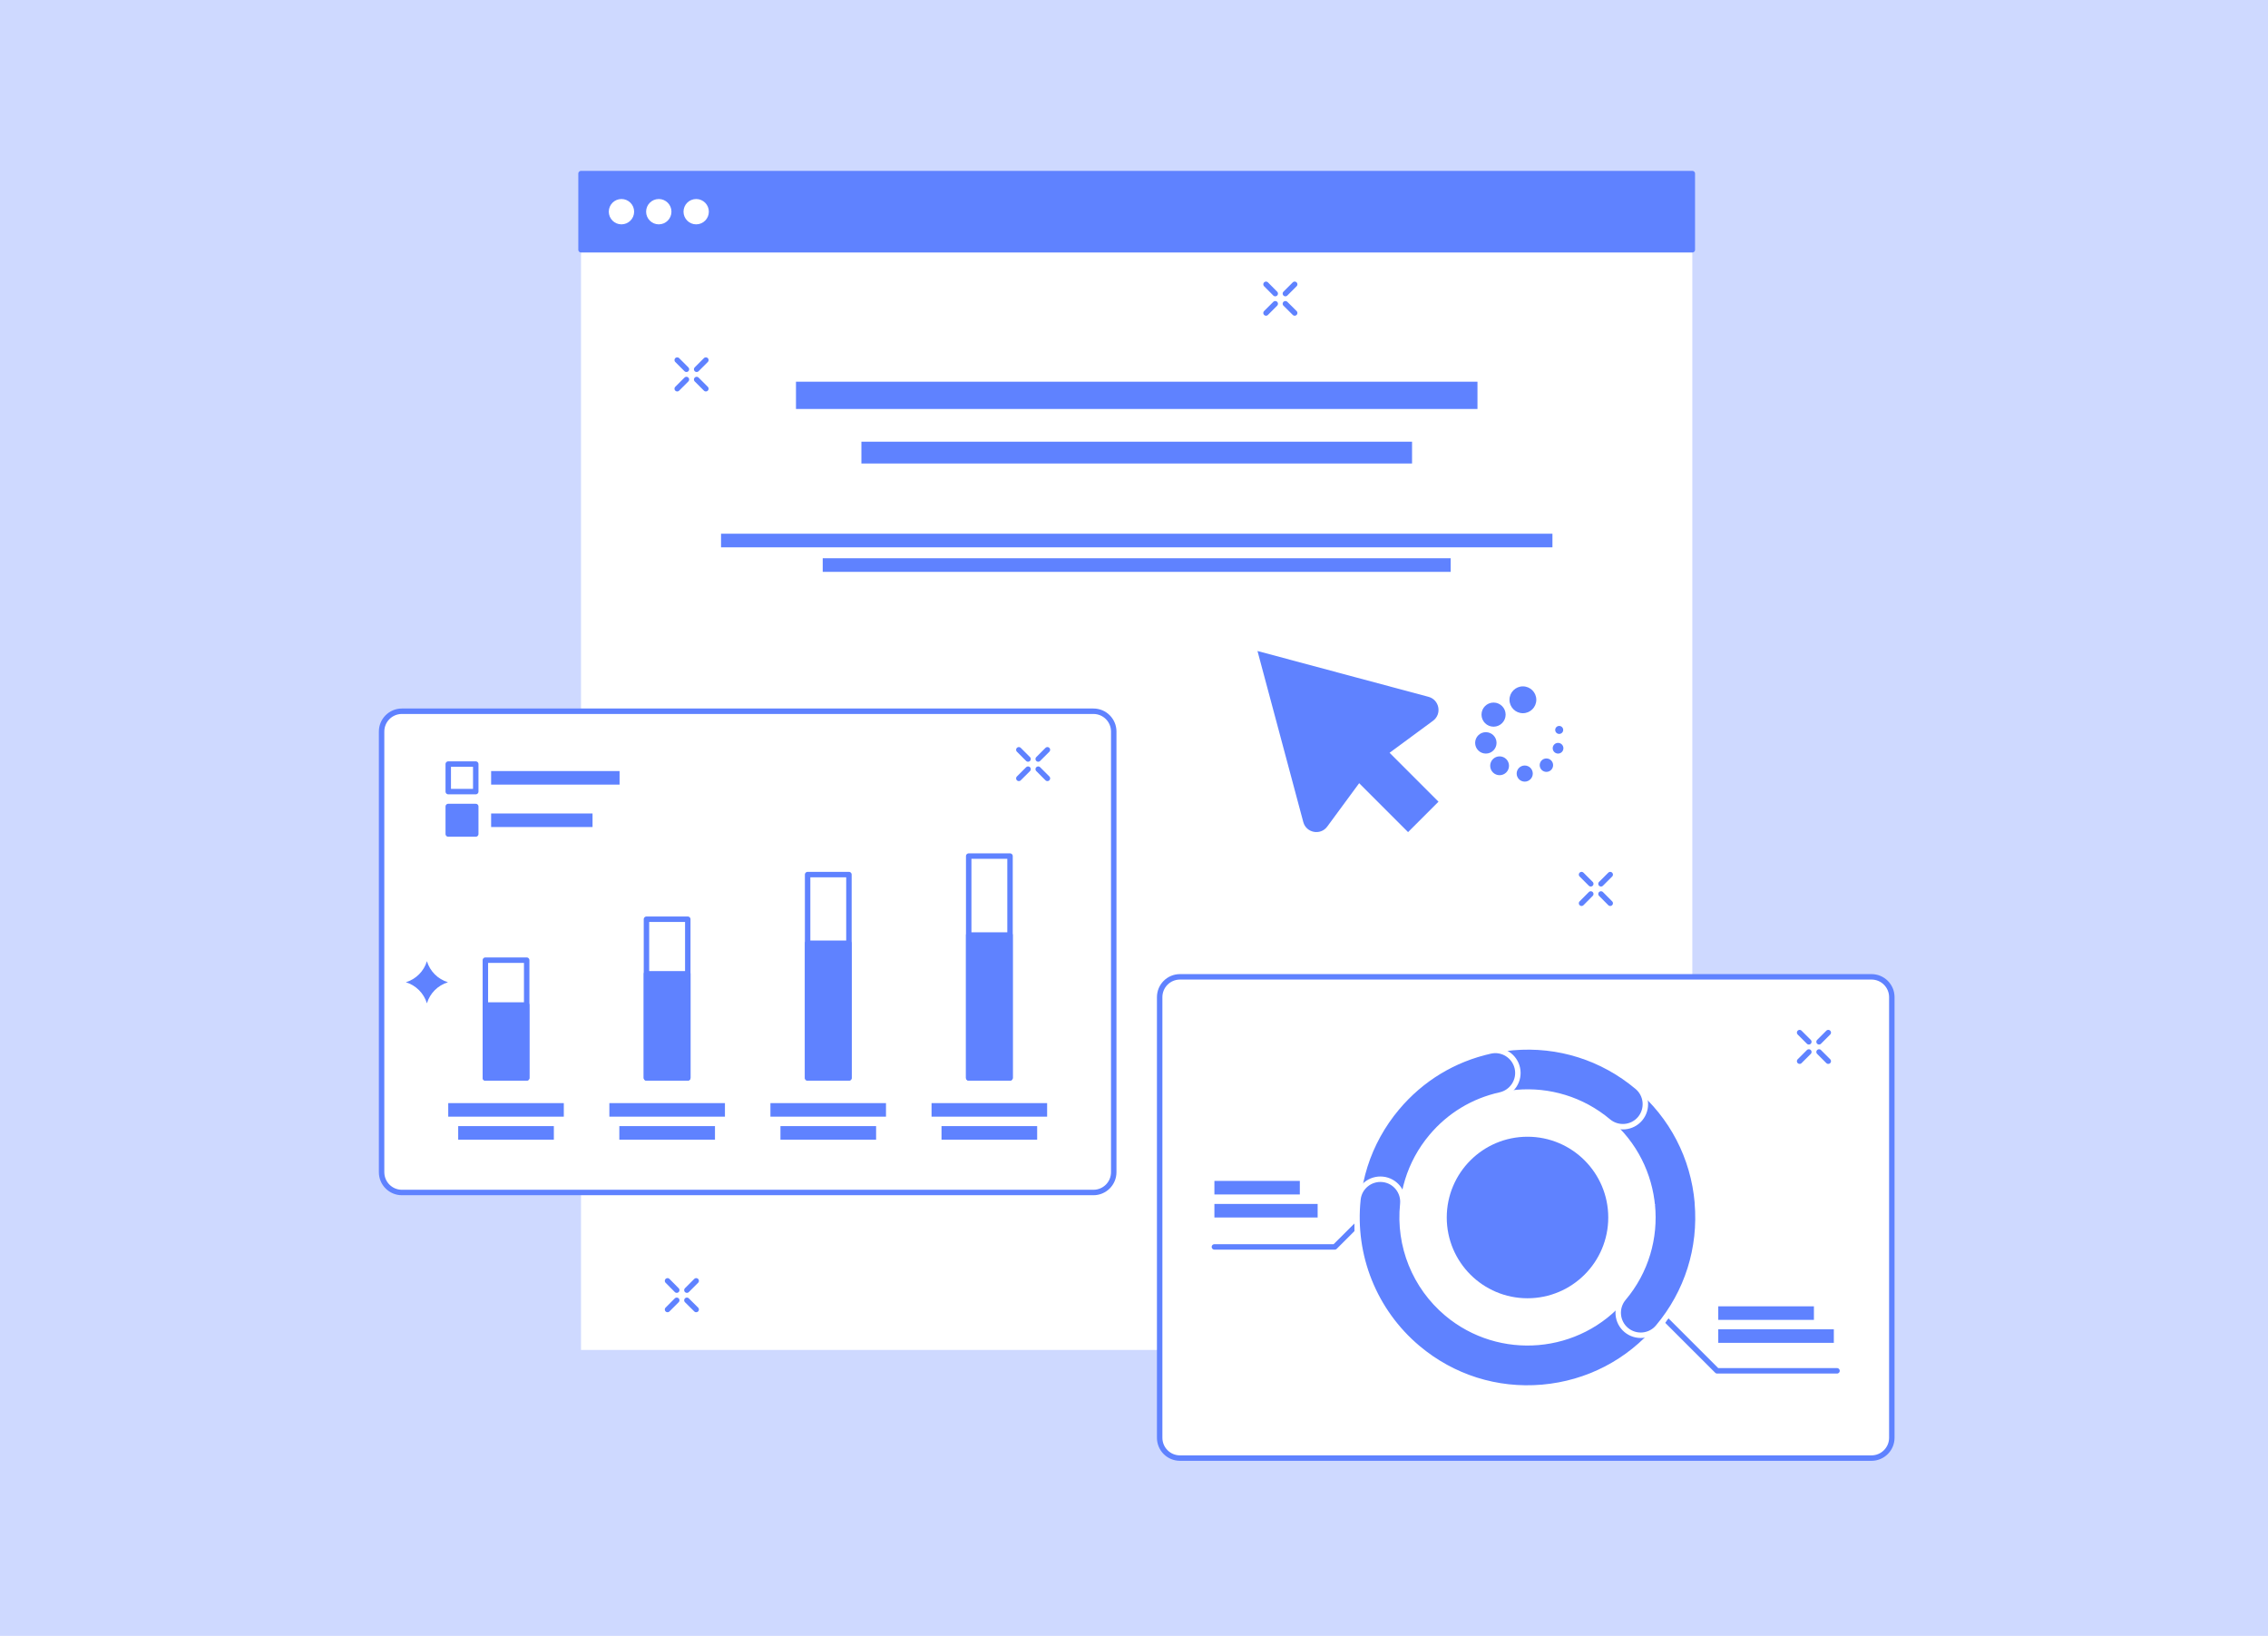 <?xml version="1.0" encoding="UTF-8"?> <svg xmlns="http://www.w3.org/2000/svg" width="416" height="300" viewBox="0 0 416 300" fill="none"><rect width="416" height="300" fill="#CED9FF"></rect><path d="M310.408 45.802H106.572V247.563H310.408V45.802Z" fill="white"></path><path d="M310.408 31.836H106.572V45.802H310.408V31.836Z" fill="#5F82FF" stroke="#5F82FF" stroke-miterlimit="10" stroke-linecap="round" stroke-linejoin="round"></path><path d="M113.989 41.143C115.273 41.143 116.313 40.102 116.313 38.819C116.313 37.536 115.273 36.496 113.989 36.496C112.706 36.496 111.666 37.536 111.666 38.819C111.666 40.102 112.706 41.143 113.989 41.143Z" fill="white"></path><path d="M120.836 41.143C122.119 41.143 123.159 40.102 123.159 38.819C123.159 37.536 122.119 36.496 120.836 36.496C119.553 36.496 118.512 37.536 118.512 38.819C118.512 40.102 119.553 41.143 120.836 41.143Z" fill="white"></path><path d="M127.695 41.143C128.978 41.143 130.018 40.102 130.018 38.819C130.018 37.536 128.978 36.496 127.695 36.496C126.411 36.496 125.371 37.536 125.371 38.819C125.371 40.102 126.411 41.143 127.695 41.143Z" fill="white"></path><path d="M200.556 218.687H73.719C71.657 218.687 69.992 217.022 69.992 214.959V134.158C69.992 132.095 71.657 130.43 73.719 130.43H200.556C202.619 130.43 204.284 132.095 204.284 134.158V214.959C204.284 217.022 202.619 218.687 200.556 218.687Z" fill="white" stroke="#5F82FF" stroke-miterlimit="10" stroke-linecap="round" stroke-linejoin="round"></path><path d="M96.606 176.081H89.027V197.676H96.606V176.081Z" fill="white" stroke="#5F82FF" stroke-miterlimit="10" stroke-linecap="round" stroke-linejoin="round"></path><path d="M96.606 184.306H89.027V197.675H96.606V184.306Z" fill="#5F82FF" stroke="#5F82FF" stroke-miterlimit="10" stroke-linecap="round" stroke-linejoin="round"></path><path d="M84.043 208.998H101.588V206.513H84.043V208.998Z" fill="#5F82FF"></path><path d="M82.217 204.781H103.414V202.296H82.217V204.781Z" fill="#5F82FF"></path><path d="M126.154 168.575H118.574V197.675H126.154V168.575Z" fill="white" stroke="#5F82FF" stroke-miterlimit="10" stroke-linecap="round" stroke-linejoin="round"></path><path d="M126.154 178.578H118.574V197.663H126.154V178.578Z" fill="#5F82FF" stroke="#5F82FF" stroke-miterlimit="10" stroke-linecap="round" stroke-linejoin="round"></path><path d="M113.598 208.998H131.142V206.513H113.598V208.998Z" fill="#5F82FF"></path><path d="M111.771 204.781H132.969V202.296H111.771V204.781Z" fill="#5F82FF"></path><path d="M155.713 160.387H148.134V197.663H155.713V160.387Z" fill="white" stroke="#5F82FF" stroke-miterlimit="10" stroke-linecap="round" stroke-linejoin="round"></path><path d="M155.713 172.974H148.134V197.676H155.713V172.974Z" fill="#5F82FF" stroke="#5F82FF" stroke-miterlimit="10" stroke-linecap="round" stroke-linejoin="round"></path><path d="M143.152 208.998H160.696V206.513H143.152V208.998Z" fill="#5F82FF"></path><path d="M141.313 204.781H162.51V202.296H141.313V204.781Z" fill="#5F82FF"></path><path d="M185.261 156.995H177.681V197.675H185.261V156.995Z" fill="white" stroke="#5F82FF" stroke-miterlimit="10" stroke-linecap="round" stroke-linejoin="round"></path><path d="M185.261 171.471H177.681V197.663H185.261V171.471Z" fill="#5F82FF" stroke="#5F82FF" stroke-miterlimit="10" stroke-linecap="round" stroke-linejoin="round"></path><path d="M172.694 208.998H190.238V206.513H172.694V208.998Z" fill="#5F82FF"></path><path d="M170.867 204.781H192.065V202.296H170.867V204.781Z" fill="#5F82FF"></path><path d="M113.642 141.401H90.083V143.886H113.642V141.401Z" fill="#5F82FF"></path><path d="M108.684 149.18H90.083V151.665H108.684V149.18Z" fill="#5F82FF"></path><path d="M87.263 147.9H82.218V152.945H87.263V147.9Z" fill="#5F82FF" stroke="#5F82FF" stroke-miterlimit="10" stroke-linecap="round" stroke-linejoin="round"></path><path d="M87.263 140.122H82.218V145.166H87.263V140.122Z" fill="white" stroke="#5F82FF" stroke-miterlimit="10" stroke-linecap="round" stroke-linejoin="round"></path><path d="M343.272 267.394H216.436C214.373 267.394 212.708 265.729 212.708 263.666V182.865C212.708 180.802 214.373 179.137 216.436 179.137H343.272C345.335 179.137 347 180.802 347 182.865V263.666C347 265.729 345.323 267.394 343.272 267.394Z" fill="white" stroke="#5F82FF" stroke-miterlimit="10" stroke-linecap="round" stroke-linejoin="round"></path><path d="M251.363 222.141L244.827 228.664H222.748" stroke="#5F82FF" stroke-miterlimit="10" stroke-linecap="round" stroke-linejoin="round"></path><path d="M303.959 240.405L314.955 251.389H336.948" stroke="#5F82FF" stroke-miterlimit="10" stroke-linecap="round" stroke-linejoin="round"></path><path d="M282.873 254.422C274.548 255.142 266.447 252.57 260.048 247.202C253.649 241.822 249.735 234.28 249.015 225.955C248.294 217.63 250.866 209.529 256.234 203.13C261.614 196.731 269.156 192.817 277.481 192.096C285.806 191.376 293.907 193.948 300.306 199.316C306.705 204.696 310.619 212.238 311.34 220.563C312.06 228.888 309.488 236.989 304.121 243.388C298.753 249.787 291.198 253.713 282.873 254.422ZM265.366 240.866C275.07 249.029 289.62 247.774 297.784 238.07C305.947 228.366 304.692 213.816 294.988 205.652C285.284 197.489 270.734 198.744 262.57 208.448C254.407 218.165 255.662 232.702 265.366 240.866Z" fill="#5F82FF" stroke="white" stroke-miterlimit="10" stroke-linecap="round" stroke-linejoin="round"></path><path d="M280.177 238.082C288.357 238.082 294.988 231.451 294.988 223.271C294.988 215.092 288.357 208.46 280.177 208.46C271.997 208.46 265.366 215.092 265.366 223.271C265.366 231.451 271.997 238.082 280.177 238.082Z" fill="#5F82FF"></path><path d="M304.12 243.4C305.587 241.648 305.363 239.039 303.623 237.573C301.872 236.106 299.262 236.33 297.796 238.07C289.633 247.774 275.095 249.029 265.379 240.865C255.662 232.702 254.42 218.164 262.583 208.448C270.746 198.744 285.284 197.489 295 205.652C296.752 207.118 299.362 206.895 300.828 205.155C302.294 203.403 302.07 200.794 300.331 199.328C293.932 193.948 285.831 191.388 277.506 192.109C269.181 192.829 261.639 196.743 256.258 203.142C250.878 209.541 248.319 217.642 249.039 225.967C249.76 234.292 253.674 241.834 260.073 247.215C266.472 252.595 274.573 255.154 282.898 254.434C291.223 253.713 298.74 249.787 304.12 243.4Z" fill="#5F82FF" stroke="white" stroke-miterlimit="10" stroke-linecap="round" stroke-linejoin="round"></path><path d="M265.366 240.865C255.662 232.702 254.407 218.164 262.57 208.448C265.851 204.546 270.212 201.9 275.17 200.806C277.394 200.309 278.81 198.097 278.313 195.873C277.816 193.649 275.605 192.233 273.38 192.73C266.634 194.233 260.707 197.824 256.246 203.13C250.866 209.529 248.306 217.63 249.027 225.955C249.748 234.28 253.662 241.822 260.061 247.202L265.366 240.865Z" fill="#5F82FF" stroke="white" stroke-miterlimit="10" stroke-linecap="round" stroke-linejoin="round"></path><path d="M304.121 243.4C305.587 241.648 305.363 239.039 303.624 237.573C301.872 236.107 299.262 236.33 297.796 238.07C289.633 247.774 275.095 249.029 265.379 240.866C259.526 235.933 256.507 228.44 257.302 220.824C257.538 218.55 255.898 216.512 253.624 216.276C251.351 216.04 249.313 217.68 249.077 219.954C247.983 230.317 252.084 240.505 260.048 247.202C266.447 252.583 274.548 255.142 282.873 254.422C291.198 253.701 298.74 249.787 304.121 243.4Z" fill="#5F82FF" stroke="white" stroke-miterlimit="10" stroke-linecap="round" stroke-linejoin="round"></path><path d="M303.064 220.985C303.661 226.949 301.946 233.137 297.784 238.07C296.317 239.822 296.541 242.431 298.281 243.897C300.033 245.364 302.642 245.14 304.108 243.4C309.488 237.001 312.048 228.9 311.327 220.575" fill="#5F82FF"></path><path d="M303.064 220.985C303.661 226.949 301.946 233.137 297.784 238.07C296.317 239.822 296.541 242.431 298.281 243.897C300.033 245.364 302.642 245.14 304.108 243.4C309.488 237.001 312.048 228.9 311.327 220.575" stroke="white" stroke-miterlimit="10" stroke-linecap="round" stroke-linejoin="round"></path><path d="M332.711 239.561H315.167V242.046H332.711V239.561Z" fill="#5F82FF"></path><path d="M336.364 243.773H315.167V246.258H336.364V243.773Z" fill="#5F82FF"></path><path d="M238.416 216.562H222.748V219.047H238.416V216.562Z" fill="#5F82FF"></path><path d="M241.684 220.786H222.748V223.271H241.684V220.786Z" fill="#5F82FF"></path><path d="M262.844 132.182C264.521 130.952 264.024 128.318 262.011 127.784L248.828 124.255L230.65 119.384L235.521 137.562L239.05 150.746C239.584 152.758 242.218 153.255 243.448 151.578L249.3 143.626L258.271 152.597L263.85 147.018L254.879 138.047L262.844 132.182Z" fill="#5F82FF"></path><path d="M279.332 130.791C280.691 130.791 281.792 129.689 281.792 128.33C281.792 126.972 280.691 125.87 279.332 125.87C277.973 125.87 276.872 126.972 276.872 128.33C276.872 129.689 277.973 130.791 279.332 130.791Z" fill="#5F82FF"></path><path d="M279.668 143.34C280.484 143.34 281.146 142.678 281.146 141.861C281.146 141.045 280.484 140.383 279.668 140.383C278.851 140.383 278.189 141.045 278.189 141.861C278.189 142.678 278.851 143.34 279.668 143.34Z" fill="#5F82FF"></path><path d="M285.781 138.196C286.323 138.196 286.762 137.757 286.762 137.215C286.762 136.672 286.323 136.233 285.781 136.233C285.239 136.233 284.799 136.672 284.799 137.215C284.799 137.757 285.239 138.196 285.781 138.196Z" fill="#5F82FF"></path><path d="M272.536 138.196C273.62 138.196 274.499 137.317 274.499 136.233C274.499 135.148 273.62 134.27 272.536 134.27C271.451 134.27 270.572 135.148 270.572 136.233C270.572 137.317 271.451 138.196 272.536 138.196Z" fill="#5F82FF"></path><path d="M285.992 134.593C286.397 134.593 286.725 134.264 286.725 133.86C286.725 133.455 286.397 133.126 285.992 133.126C285.587 133.126 285.259 133.455 285.259 133.86C285.259 134.264 285.587 134.593 285.992 134.593Z" fill="#5F82FF"></path><path d="M275.058 142.16C276.012 142.16 276.785 141.387 276.785 140.433C276.785 139.479 276.012 138.706 275.058 138.706C274.104 138.706 273.331 139.479 273.331 140.433C273.331 141.387 274.104 142.16 275.058 142.16Z" fill="#5F82FF"></path><path d="M283.644 141.551C284.323 141.551 284.874 141 284.874 140.32C284.874 139.641 284.323 139.09 283.644 139.09C282.964 139.09 282.414 139.641 282.414 140.32C282.414 141 282.964 141.551 283.644 141.551Z" fill="#5F82FF"></path><path d="M273.952 133.263C275.174 133.263 276.164 132.273 276.164 131.052C276.164 129.83 275.174 128.84 273.952 128.84C272.731 128.84 271.74 129.83 271.74 131.052C271.74 132.273 272.731 133.263 273.952 133.263Z" fill="#5F82FF"></path><path d="M271 70H146V75H271V70Z" fill="#5F82FF"></path><path d="M259 81H158V85H259V81Z" fill="#5F82FF"></path><path d="M284.75 97.876H132.255V100.373H284.75V97.876Z" fill="#5F82FF"></path><path d="M266.087 102.374H150.905V104.871H266.087V102.374Z" fill="#5F82FF"></path><path d="M78.304 176.267C78.863 178.118 80.317 179.572 82.168 180.131C80.317 180.69 78.863 182.144 78.304 183.996C77.745 182.144 76.291 180.69 74.44 180.131C76.304 179.56 77.745 178.118 78.304 176.267Z" fill="#5F82FF"></path><path d="M124.215 66.031L125.905 67.721" stroke="#5F82FF" stroke-miterlimit="10" stroke-linecap="round" stroke-linejoin="round"></path><path d="M127.781 69.597L129.471 71.287" stroke="#5F82FF" stroke-miterlimit="10" stroke-linecap="round" stroke-linejoin="round"></path><path d="M129.471 66.031L127.781 67.721" stroke="#5F82FF" stroke-miterlimit="10" stroke-linecap="round" stroke-linejoin="round"></path><path d="M125.905 69.597L124.215 71.287" stroke="#5F82FF" stroke-miterlimit="10" stroke-linecap="round" stroke-linejoin="round"></path><path d="M232.216 52.139L233.905 53.841" stroke="#5F82FF" stroke-miterlimit="10" stroke-linecap="round" stroke-linejoin="round"></path><path d="M235.769 55.705L237.472 57.395" stroke="#5F82FF" stroke-miterlimit="10" stroke-linecap="round" stroke-linejoin="round"></path><path d="M237.472 52.139L235.769 53.841" stroke="#5F82FF" stroke-miterlimit="10" stroke-linecap="round" stroke-linejoin="round"></path><path d="M233.905 55.705L232.216 57.395" stroke="#5F82FF" stroke-miterlimit="10" stroke-linecap="round" stroke-linejoin="round"></path><path d="M290.092 160.388L291.782 162.078" stroke="#5F82FF" stroke-miterlimit="10" stroke-linecap="round" stroke-linejoin="round"></path><path d="M293.658 163.941L295.348 165.644" stroke="#5F82FF" stroke-miterlimit="10" stroke-linecap="round" stroke-linejoin="round"></path><path d="M295.348 160.388L293.658 162.078" stroke="#5F82FF" stroke-miterlimit="10" stroke-linecap="round" stroke-linejoin="round"></path><path d="M291.782 163.941L290.092 165.644" stroke="#5F82FF" stroke-miterlimit="10" stroke-linecap="round" stroke-linejoin="round"></path><path d="M186.876 137.501L188.566 139.191" stroke="#5F82FF" stroke-miterlimit="10" stroke-linecap="round" stroke-linejoin="round"></path><path d="M190.43 141.054L192.119 142.744" stroke="#5F82FF" stroke-miterlimit="10" stroke-linecap="round" stroke-linejoin="round"></path><path d="M192.119 137.501L190.43 139.191" stroke="#5F82FF" stroke-miterlimit="10" stroke-linecap="round" stroke-linejoin="round"></path><path d="M188.566 141.054L186.876 142.744" stroke="#5F82FF" stroke-miterlimit="10" stroke-linecap="round" stroke-linejoin="round"></path><path d="M330.089 189.363L331.779 191.053" stroke="#5F82FF" stroke-miterlimit="10" stroke-linecap="round" stroke-linejoin="round"></path><path d="M333.655 192.917L335.345 194.607" stroke="#5F82FF" stroke-miterlimit="10" stroke-linecap="round" stroke-linejoin="round"></path><path d="M335.345 189.363L333.655 191.053" stroke="#5F82FF" stroke-miterlimit="10" stroke-linecap="round" stroke-linejoin="round"></path><path d="M331.779 192.917L330.089 194.607" stroke="#5F82FF" stroke-miterlimit="10" stroke-linecap="round" stroke-linejoin="round"></path><path d="M122.439 234.89L124.128 236.592" stroke="#5F82FF" stroke-miterlimit="10" stroke-linecap="round" stroke-linejoin="round"></path><path d="M125.992 238.456L127.695 240.145" stroke="#5F82FF" stroke-miterlimit="10" stroke-linecap="round" stroke-linejoin="round"></path><path d="M127.695 234.89L125.992 236.592" stroke="#5F82FF" stroke-miterlimit="10" stroke-linecap="round" stroke-linejoin="round"></path><path d="M124.128 238.456L122.439 240.145" stroke="#5F82FF" stroke-miterlimit="10" stroke-linecap="round" stroke-linejoin="round"></path></svg> 